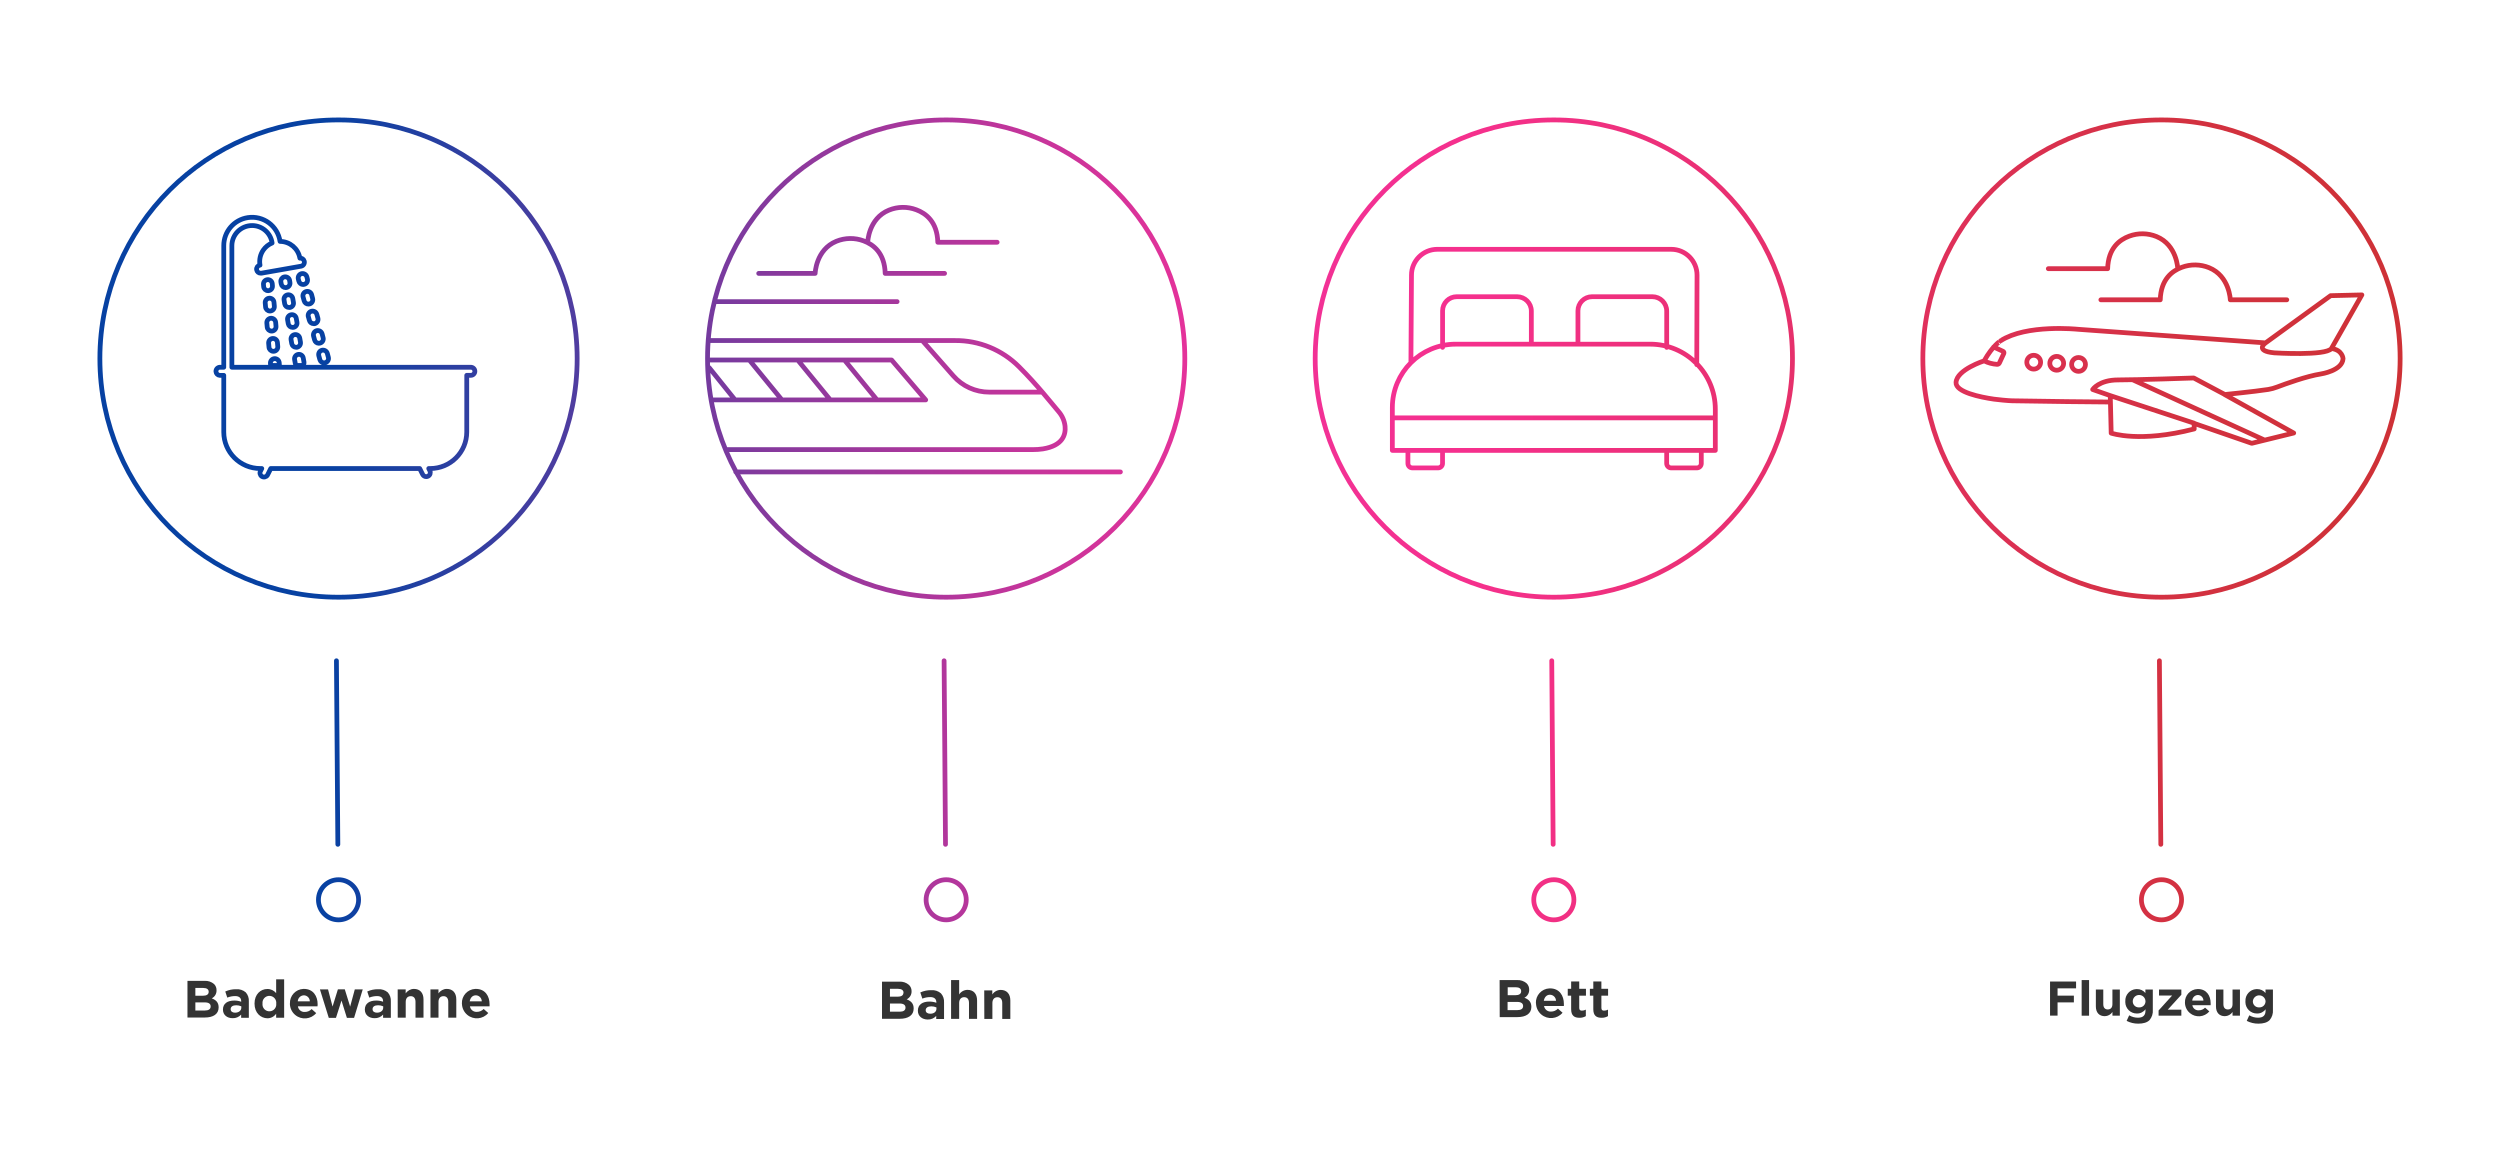 <?xml version="1.0" encoding="UTF-8"?>
<svg xmlns="http://www.w3.org/2000/svg" xmlns:xlink="http://www.w3.org/1999/xlink" id="Layer_1" data-name="Layer 1" viewBox="0 0 1045 484">
  <defs>
    <style>
      .cls-1 {
        fill: none;
        stroke: url(#Neues_Verlaufsfeld_1);
        stroke-linecap: round;
        stroke-linejoin: round;
        stroke-width: 2px;
      }

      .cls-2 {
        fill: #333;
      }
    </style>
    <linearGradient id="Neues_Verlaufsfeld_1" data-name="Neues Verlaufsfeld 1" x1="40.75" y1="217.315" x2="1004.25" y2="217.315" gradientUnits="userSpaceOnUse">
      <stop offset="0" stop-color="#0741a2"></stop>
      <stop offset=".1" stop-color="#0741a2"></stop>
      <stop offset=".2" stop-color="#4b3da0"></stop>
      <stop offset=".3" stop-color="#8b399d"></stop>
      <stop offset=".4" stop-color="#c3359b"></stop>
      <stop offset=".5" stop-color="#f13199"></stop>
      <stop offset=".6" stop-color="#f5308c"></stop>
      <stop offset=".7" stop-color="#ea3074"></stop>
      <stop offset=".8" stop-color="#df305a"></stop>
      <stop offset=".9" stop-color="#d33141"></stop>
      <stop offset="1" stop-color="#ce3136"></stop>
    </linearGradient>
  </defs>
  <path class="cls-2" d="M78.36,410h7.15c1.46-.09,2.897.399,4,1.36.681.698,1.043,1.646,1,2.62h0c.043,1.406-.739,2.708-2,3.33,1.78.68,2.88,1.71,2.88,3.78h0c0,2.82-2.29,4.23-5.76,4.23h-7.27v-15.32ZM87.23,414.55c0-1-.79-1.58-2.23-1.58h-3.34v3.25h3.12c1.5,0,2.45-.48,2.45-1.63v-.04ZM85.58,419h-3.92v3.39h4c1.49,0,2.39-.53,2.39-1.67v-.05c.03-1.01-.74-1.67-2.47-1.67Z"></path>
  <path class="cls-2" d="M93.19,422h0c0-2.58,2-3.77,4.75-3.77.982-.01,1.957.156,2.88.49v-.2c0-1.39-.86-2.16-2.53-2.16-1.128-.001-2.245.217-3.29.64l-.84-2.55c1.435-.659,3.001-.984,4.58-.95,1.456-.11,2.896.365,4,1.32.911,1.036,1.369,2.394,1.27,3.77v6.84h-3.21v-1.33c-.904,1.005-2.209,1.555-3.56,1.5-2.24,0-4.05-1.28-4.05-3.6ZM100.87,421.23v-.59c-.673-.299-1.403-.449-2.14-.44-1.43,0-2.31.57-2.31,1.62v.05c0,.9.75,1.43,1.83,1.43,1.56-.01,2.62-.87,2.62-2.08v.01Z"></path>
  <path class="cls-2" d="M106.39,419.5h0c0-3.94,2.57-6.1,5.37-6.1,1.433-.025,2.793.627,3.67,1.76v-5.8h3.34v16.06h-3.34v-1.7c-.818,1.222-2.2,1.945-3.67,1.92-2.76-.04-5.37-2.2-5.37-6.14ZM115.47,419.5h0c.187-1.585-.946-3.022-2.531-3.209-1.585-.187-3.022.946-3.209,2.531-.027.225-.027.453,0,.679h0c-.187,1.585.946,3.022,2.531,3.209,1.585.187,3.022-.946,3.209-2.531.027-.225.027-.453,0-.679Z"></path>
  <path class="cls-2" d="M121.19,419.55v-.05c-.144-3.244,2.37-5.991,5.614-6.134.072-.003.144-.005.216-.006,3.94,0,5.75,3.06,5.75,6.41,0,.26,0,.57-.05.88h-8.2c.196,1.417,1.453,2.442,2.88,2.35,1.08.014,2.117-.425,2.86-1.21l1.91,1.69c-2.213,2.635-6.142,2.977-8.777.765-1.379-1.158-2.189-2.855-2.223-4.655l.02-.04ZM129.51,418.55c-.011-1.374-1.116-2.488-2.49-2.51-1.376.04-2.488,1.135-2.55,2.51h5.04Z"></path>
  <path class="cls-2" d="M133.73,413.58h3.39l1.89,7.16,2.23-7.2h2.88l2.24,7.22,1.94-7.18h3.32l-3.62,11.89h-3l-2.26-7.24-2.31,7.24h-3l-3.7-11.89Z"></path>
  <path class="cls-2" d="M152.5,422h0c0-2.58,2-3.77,4.75-3.77.982-.01,1.957.156,2.88.49v-.2c0-1.39-.85-2.16-2.53-2.16-1.114.005-2.217.223-3.25.64l-.84-2.55c1.435-.658,3.001-.983,4.58-.95,1.456-.11,2.896.365,4,1.32.915,1.034,1.376,2.393,1.28,3.77v6.84h-3.24v-1.33c-.902,1.007-2.209,1.558-3.56,1.5-2.25,0-4.07-1.28-4.07-3.6ZM160.18,421.23v-.59c-.673-.3-1.403-.45-2.14-.44-1.43,0-2.31.57-2.31,1.62v.05c0,.9.75,1.43,1.83,1.43,1.56-.01,2.62-.87,2.62-2.08v.01Z"></path>
  <path class="cls-2" d="M166.23,413.58h3.34v1.68c.761-1.169,2.055-1.882,3.45-1.9,2.54,0,4,1.68,4,4.38v7.64h-3.34v-6.58c0-1.58-.75-2.4-2-2.4s-2.09.82-2.09,2.4v6.58h-3.34l-.02-11.8Z"></path>
  <path class="cls-2" d="M179.93,413.58h3.35v1.68c.761-1.169,2.055-1.882,3.45-1.9,2.53,0,4,1.68,4,4.38v7.64h-3.35v-6.58c0-1.58-.75-2.4-2-2.4s-2.09.82-2.09,2.4v6.58h-3.35l-.01-11.8Z"></path>
  <path class="cls-2" d="M193.07,419.55v-.05c-.149-3.238,2.355-5.985,5.594-6.134.079-.004.158-.006.236-.006,3.94,0,5.74,3.06,5.74,6.41v.88h-8.21c.215,1.401,1.466,2.404,2.88,2.31,1.081.016,2.119-.423,2.86-1.21l1.92,1.69c-2.213,2.635-6.142,2.977-8.777.765-1.379-1.158-2.189-2.855-2.223-4.655h-.02ZM201.38,418.55c-.005-1.372-1.108-2.488-2.48-2.51-1.39,0-2.29,1-2.56,2.51h5.04Z"></path>
  <path class="cls-2" d="M368.68,410.33h7.22c1.486-.097,2.95.399,4.07,1.38.709.697,1.097,1.656,1.07,2.65h0c.041,1.427-.762,2.744-2.05,3.36,1.8.69,2.92,1.73,2.92,3.82v.05c0,2.84-2.32,4.26-5.83,4.26h-7.4l-0-15.52ZM377.68,414.94c0-1-.8-1.61-2.25-1.61h-3.43v3.29h3.16c1.51,0,2.47-.49,2.47-1.64l.05-.04ZM376,419.47h-4v3.42h4.07c1.51,0,2.43-.53,2.43-1.69h0c.01-1.09-.77-1.73-2.5-1.73Z"></path>
  <path class="cls-2" d="M383.67,422.47h0c0-2.6,2-3.81,4.8-3.81.995-.009,1.983.157,2.92.49v-.2c0-1.4-.87-2.17-2.56-2.17-1.128-0-2.245.217-3.29.64l-.85-2.58c1.451-.664,3.035-.989,4.63-.95,1.457-.104,2.896.374,4,1.33.922,1.042,1.387,2.412,1.29,3.8v6.91h-3.27v-1.28c-.914,1.016-2.235,1.57-3.6,1.51-2.22-.04-4.07-1.33-4.07-3.69ZM391.43,421.69v-.6c-.682-.295-1.417-.445-2.16-.44-1.44,0-2.33.58-2.33,1.64h0c0,.91.75,1.44,1.84,1.44,1.58.05,2.65-.82,2.65-2.04h0Z"></path>
  <path class="cls-2" d="M397.55,409.67h3.38v6c.771-1.18,2.081-1.896,3.49-1.91,2.55,0,4,1.69,4,4.42v7.71h-3.38v-6.64c0-1.6-.75-2.43-2-2.43s-2.11.83-2.11,2.43v6.64h-3.38v-16.22Z"></path>
  <path class="cls-2" d="M411.41,414h3.37v1.69c.771-1.18,2.081-1.896,3.49-1.91,2.56,0,4.05,1.69,4.05,4.42v7.71h-3.38v-6.64c0-1.6-.75-2.43-2-2.43s-2.12.83-2.12,2.43v6.64h-3.37l-.04-11.91Z"></path>
  <path class="cls-2" d="M626.84,409.67h7.23c1.484-.096,2.946.396,4.07,1.37.704.699,1.088,1.658,1.06,2.65h0c.048,1.415-.734,2.727-2,3.36,1.8.69,2.91,1.74,2.91,3.83h0c0,2.85-2.31,4.27-5.83,4.27h-7.4l-.04-15.48ZM635.84,414.27c0-1-.8-1.6-2.24-1.6h-3.38v3.33h3.15c1.52,0,2.47-.49,2.47-1.65v-.08ZM634.17,418.8h-4v3.43h4.06c1.52,0,2.43-.53,2.43-1.69h0c.01-1.09-.77-1.74-2.53-1.74l.04 0Z"></path>
  <path class="cls-2" d="M642,419.34h0c-.149-3.272,2.382-6.045,5.654-6.194.079-.004.157-.006.236-.006,4,0,5.81,3.09,5.81,6.47v.89h-8.29c.215,1.417,1.479,2.434,2.91,2.34,1.093.014,2.142-.432,2.89-1.23l1.94,1.71c-2.238,2.657-6.206,2.997-8.863.759-1.387-1.168-2.202-2.877-2.237-4.689l-.05-.05ZM650.41,418.34c-.011-1.391-1.13-2.518-2.52-2.54-1.4,0-2.31,1-2.58,2.54h5.1Z"></path>
  <path class="cls-2" d="M656.74,421.85v-5.65h-1.42v-2.89h1.42v-3.05h3.38v3.05h2.81v2.89h-2.81v5.1c0,.77.34,1.15,1.09,1.15.584.006,1.159-.139,1.67-.42v2.71c-.806.481-1.732.72-2.67.69-2.07,0-3.47-.82-3.47-3.58Z"></path>
  <path class="cls-2" d="M666,421.85v-5.65h-1.43v-2.89h1.43v-3.05h3.38v3.05h2.8v2.89h-2.8v5.1c0,.77.33,1.15,1.09,1.15.583.005,1.158-.14,1.67-.42v2.71c-.808.476-1.733.715-2.67.69-2.09,0-3.47-.82-3.47-3.58Z"></path>
  <path class="cls-1" d="M112.2,121.5c1.015-.09,1.767-.984,1.68-2l-.08-.92c-.086-1.013-.977-1.766-1.99-1.68s-1.766.977-1.68,1.99l.08.93c.078.952.875,1.683,1.83,1.68h.16ZM114.27,146.84h.16c1.013-.084,1.765-.973,1.681-1.986-0-.005-.001-.009-.001-.014l-.15-1.68c-.088-1.013-.982-1.763-1.995-1.675-1.013.088-1.763.982-1.675,1.995l.15,1.69c.088.945.88,1.669,1.83,1.67ZM113.53,138.39h.17c1.011-.095,1.757-.988,1.67-2l-.15-1.69c-.115-1.001-.995-1.735-2-1.67-1.013.084-1.765.973-1.681,1.986 0.0.005.001.009.001.014l.15,1.68c.083.953.883,1.684,1.84,1.68ZM112.79,130h.21c1.007-.084,1.756-.968,1.672-1.975-.001-.008-.001-.017-.002-.025l-.15-1.68c-.095-1.011-.988-1.757-2-1.67-1.002.083-1.746.962-1.663,1.964.001.012.002.024.003.036l.15,1.69c.086.925.851,1.639,1.78,1.66ZM126.71,118.92c.163.001.325-.022.48-.07.977-.257,1.561-1.258,1.304-2.236-.001-.005-.003-.01-.004-.014l-.23-.89c-.277-.974-1.277-1.553-2.26-1.31-.981.268-1.561,1.277-1.3,2.26l.23.89c.216.806.946,1.367,1.78,1.37ZM126.69,124.11l.44,1.63c.213.808.944,1.37,1.78,1.37.158-.001.316-.021.47-.06.981-.268,1.561-1.277,1.3-2.26l-.43-1.64c-.276-.983-1.297-1.556-2.28-1.28s-1.556,1.297-1.28,2.28l-0-.04ZM133.26,148.67l.44,1.64c.213.802.94,1.361,1.77,1.36.162-.001.323-.021.48-.06.983-.259,1.569-1.265,1.311-2.248-0-.001-0-.001-.001-.002l-.44-1.64c-.277-.974-1.277-1.553-2.26-1.31-.981.268-1.561,1.277-1.3,2.26ZM131.07,140.48l.44,1.64c.212.804.938,1.366,1.77,1.37.166.001.331-.023.49-.07.972-.256,1.553-1.251,1.297-2.223-.002-.009-.005-.018-.007-.027l-.43-1.64c-.277-.974-1.277-1.553-2.26-1.31-.981.268-1.561,1.277-1.3,2.26ZM128.88,132.3l.44,1.63c.213.802.94,1.361,1.77,1.36.16.016.32.016.48,0,.981-.268,1.565-1.275,1.31-2.26l-.45-1.64c-.276-.98-1.295-1.551-2.275-1.275-.98.276-1.551,1.295-1.275,2.275v-.09ZM119.7,120.19c.996-.172,1.664-1.118,1.493-2.114-.001-.005-.002-.011-.003-.016l-.15-.91c-.231-.995-1.225-1.615-2.22-1.384-.917.213-1.528,1.08-1.42,2.014l.16.91c.155.884.923,1.529,1.82,1.53l.32-.03ZM123.78,145.16c.106.015.214.015.32,0,.999-.178,1.666-1.131,1.49-2.13l-.29-1.66c-.177-1.002-1.133-1.672-2.135-1.495-1.002.177-1.672,1.133-1.495,2.135h0l.29,1.66c.172.868.935,1.493,1.82,1.49ZM122.31,136.85c.106.015.214.015.32,0,.998-.173,1.669-1.121,1.5-2.12l-.3-1.67c-.159-.987-1.087-1.658-2.074-1.5-.019.003-.037.006-.056.01-.999.178-1.666,1.131-1.49,2.13l.29,1.66c.168.866.927,1.492,1.81,1.49ZM120.85,128.53h.32c.996-.172,1.664-1.118,1.493-2.114-.001-.005-.002-.011-.003-.016l-.29-1.66c-.177-1.002-1.133-1.672-2.135-1.495-1.002.177-1.672,1.133-1.495,2.135h0l.26,1.62c.153.897.94,1.548,1.85,1.53ZM196.83,153.51h-99.91v-50.8c.011-4.667,3.803-8.441,8.47-8.43,4.211.01,7.772,3.119,8.35,7.29-1.476.605-2.747,1.622-3.66,2.93-1.294,1.838-1.798,4.118-1.4,6.33h0c-.922.142-1.555,1.005-1.413,1.927.129.837.857,1.449,1.703,1.433.096.014.194.014.29,0l16.68-2.94c.911-.227,1.465-1.15,1.237-2.061-.205-.822-.985-1.368-1.827-1.279h0c-.706-4.031-4.197-6.979-8.29-7-.966-6.462-6.987-10.917-13.448-9.952-5.813.869-10.107,5.874-10.082,11.752v50.8h-1.69c-.936.072-1.637.889-1.565,1.825.064.836.729,1.5,1.565,1.565h1.69v23.7c.011,8.412,6.828,15.229,15.24,15.24h.65l-.47.94c-.511.781-.291,1.829.49,2.339.781.511,1.829.291,2.339-.49.07-.106.127-.22.171-.339l1.23-2.45h62.25l1.23,2.45c.281.578.868.943,1.51.94.264-.002.523-.064.76-.18.833-.42,1.173-1.433.76-2.27l-.47-.94h.64c8.415-.006,15.234-6.825,15.24-15.24v-23.71h1.7c.933,0,1.69-.757,1.69-1.69s-.757-1.69-1.69-1.69h.03ZM116.8,152.75l-.09-1.16c-.1-1.009-.99-1.751-2-1.67-1.012.09-1.76.983-1.67,1.995 0.0.002 0.0.003 0.0.005l.07.84,3.69-.01ZM123.9,152.75h2.77c.335-.4.477-.926.39-1.44l-.3-1.66c-.161-.992-1.095-1.666-2.088-1.506-.011.002-.022.004-.032.006-1.004.178-1.676,1.135-1.5,2.14l.3,1.66c.075.305.234.582.46.8ZM141.5,50.13c55.09,0,99.75,44.66,99.75,99.75s-44.66,99.75-99.75,99.75-99.75-44.66-99.75-99.75,44.66-99.75,99.75-99.75ZM140.63,276.2l.59,76.73M141.5,367.72c4.634,0,8.39,3.756,8.39,8.39s-3.756,8.39-8.39,8.39-8.39-3.756-8.39-8.39,3.756-8.39,8.39-8.39ZM395.5,50.13c55.09,0,99.75,44.66,99.75,99.75s-44.66,99.75-99.75,99.75-99.75-44.66-99.75-99.75,44.66-99.75,99.75-99.75ZM307.54,197.27h160.79M317.14,114.28h23.59s.28-9.92,8.89-13.44c3.644-1.473,7.708-1.527,11.39-.15,4,1.49,8.77,5,9,13.59h24.82M362.7,101.26s.28-9.92,8.89-13.43c3.648-1.488,7.724-1.542,11.41-.15,4,1.48,8.77,5,9,13.58h24.8M955.87,125.32h-23.6s-.28-9.92-8.89-13.43c-3.644-1.473-7.708-1.527-11.39-.15-4,1.48-8.77,5-9,13.58h-24.82M910.3,112.31s-.28-9.92-8.89-13.44c-3.65-1.478-7.722-1.532-11.41-.15-4,1.48-8.77,5-9,13.59h-24.8M298.98,126.08h76.01M297.09,142.35h102.05c10.067-.104,19.749,3.863,26.85,11,7.44,7.41,13.75,15.46,16.53,18.72,1.482,1.707,2.413,3.824,2.67,6.07.35,3.55-.92,8.15-9.27,9.5-1.354.202-2.721.299-4.09.29h-128.21M296.44,150.49h76.26l14.24,16.67h-89.19M333.44,150.48l13.63,16.68M313.21,150.48l13.63,16.68M296.44,153.69l10.83,13.47M352.97,150.48l13.63,16.68M385.51,142.35l13,14.78c3.789,4.317,9.256,6.788,15,6.78h22M394.63,276.2l.59,76.73M395.5,367.72c4.634,0,8.39,3.756,8.39,8.39s-3.756,8.39-8.39,8.39-8.39-3.756-8.39-8.39,3.756-8.39,8.39-8.39ZM649.5,50.13c55.09,0,99.75,44.66,99.75,99.75s-44.66,99.75-99.75,99.75-99.75-44.66-99.75-99.75,44.66-99.75,99.75-99.75ZM608.48,143.86h81.31c15.028-0,27.21,12.182,27.21,27.21v17.19h-135v-17.92c0-14.624,11.855-26.48,26.48-26.48ZM589.76,151.38l.24-36.38c0-5.959,4.831-10.79,10.79-10.79h97.81c5.947.017,10.76,4.843,10.76,10.79l-.12,37.42M603,145.19v-15.27c.005-3.26,2.65-5.9,5.91-5.9h25.19c3.314,0,6,2.686,6,6v13.82M659.58,143.83v-13.91c.005-3.26,2.65-5.9,5.91-5.9h25.19c3.314,0,6,2.686,6,6v15.18M582,174.67h135M588.51,188.26v5.45c-.006,1.027.823,1.864,1.85,1.87.007 0.0.013 0.0.02,0h10.73c1.033,0,1.87-.837,1.87-1.87v-5.45M696.67,188.26v5.45c0,1.033.837,1.87,1.87,1.87h10.73c1.027.006,1.864-.823,1.87-1.85 0-.007 0-.013,0-.02v-5.45M648.63,276.2l.59,76.73M649.5,367.72c4.634,0,8.39,3.756,8.39,8.39s-3.756,8.39-8.39,8.39-8.39-3.756-8.39-8.39,3.756-8.39,8.39-8.39ZM903.5,50.13c55.09,0,99.75,44.66,99.75,99.75s-44.66,99.75-99.75,99.75-99.75-44.66-99.75-99.75,44.66-99.75,99.75-99.75ZM829.36,150.84s-11.36,3.62-11.74,9c-.28,4.09,10.28,6.19,15.81,7,1.67.23,5.92.66,7.6.69,8.63.18,39.29.56,41.13.52l.31,13s12,4.17,34.71-1.75l-.06-2.33,24.12,8.33,17.53-4.3-28.87-16.08s12.33-1.22,18.23-2.13c1.254-.208,2.484-.543,3.67-1,3.48-1.32,12.28-4.53,18.32-5.48,0,0,9-1.33,9.27-6.4,0,0-.19-3.64-4.86-4.24l12.73-22.4-13.07.32-27.19,19.74-78.56-5.7s-21.43-2.22-32.2,4.83c.01,0-3.24,1.91-6.88,8.38ZM829.36,150.84c1.696.85,3.547,1.347,5.44,1.46.397.017.766-.203.94-.56l1.86-4c.155-.33.014-.723-.316-.878-.001-.001-.003-.001-.004-.002l-3.94-1.82M850.09,148.51c1.596,0,2.89,1.294,2.89,2.89s-1.294,2.89-2.89,2.89-2.89-1.294-2.89-2.89,1.294-2.89,2.89-2.89ZM859.71,148.97c1.596,0,2.89,1.294,2.89,2.89s-1.294,2.89-2.89,2.89-2.89-1.294-2.89-2.89,1.294-2.89,2.89-2.89ZM868.83,149.44c1.596,0,2.89,1.294,2.89,2.89s-1.294,2.89-2.89,2.89-2.89-1.294-2.89-2.89,1.294-2.89,2.89-2.89ZM882.16,168l-.07-2.63-7.35-2.56s2.63-4,10.64-4,31.62-.81,31.62-.81l12.93,6.88M882.09,165.37l35.03,11.51M891.42,158.73l55.15,25.21M947,143.33s-4.78,3.36,3.65,4.16c0,0,21.52,1.35,23.87-1.79M902.63,276.2l.59,76.73M903.5,367.72c4.634,0,8.39,3.756,8.39,8.39s-3.756,8.39-8.39,8.39-8.39-3.756-8.39-8.39,3.756-8.39,8.39-8.39Z"></path>
  <path class="cls-2" d="M856.92,410.28h10.88v2.85h-7.74v3.05h6.82v2.82h-6.82v5.53h-3.14v-14.25Z"></path>
  <path class="cls-2" d="M870.13,409.67h3.1v14.89h-3.1v-14.89Z"></path>
  <path class="cls-2" d="M876.07,420.71v-7.09h3.1v6.11c0,1.47.7,2.22,1.88,2.22s1.94-.75,1.94-2.22v-6.11h3.1v10.94h-3.09v-1.56c-.704,1.086-1.906,1.747-3.2,1.76-2.36.01-3.73-1.54-3.73-4.05Z"></path>
  <path class="cls-2" d="M888.93,426.73l1.07-2.33c1.116.663,2.392,1.008,3.69,1,2.12,0,3.12-1,3.12-3v-.53c-.825,1.144-2.16,1.81-3.57,1.78-2.656.033-4.836-2.094-4.869-4.75-.001-.12.002-.24.009-.36h0c-.155-2.658,1.874-4.937,4.532-5.092.109-.006.219-.009.328-.008,1.365-.031,2.668.57,3.53,1.63v-1.43h3.1v8.47c.13,1.563-.366,3.113-1.38,4.31-1,1-2.6,1.47-4.72,1.47-1.683.008-3.343-.39-4.84-1.16ZM896.81,418.56h0c0-1.469-1.191-2.66-2.66-2.66-1.469,0-2.66,1.191-2.66,2.66h0c-.019,1.381,1.085,2.515,2.465,2.534.062.001.123-.001.185-.004,1.389.083,2.583-.976,2.666-2.366.003-.055.005-.11.004-.164Z"></path>
  <path class="cls-2" d="M902.29,422.38l5.65-6.24h-5.47v-2.52h9.33v2.19l-5.68,6.24h5.68v2.51h-9.51l-0-2.18Z"></path>
  <path class="cls-2" d="M913.31,419.16v-.05c-.133-3.007,2.198-5.552,5.205-5.685.068-.003.137-.005.205-.005,3.66,0,5.33,2.84,5.33,5.94v.82h-7.65c.2,1.298,1.359,2.228,2.67,2.14,1.001.012,1.961-.394,2.65-1.12l1.78,1.57c-2.063,2.436-5.71,2.739-8.146.677-1.264-1.07-2.008-2.631-2.044-4.287l-0-0ZM921.03,418.24c-.011-1.275-1.036-2.308-2.31-2.33-1.277.036-2.308,1.054-2.36,2.33h4.67Z"></path>
  <path class="cls-2" d="M926.28,420.71v-7.09h3.1v6.11c0,1.47.69,2.22,1.88,2.22s1.94-.75,1.94-2.22v-6.11h3.1v10.94h-3.1v-1.56c-.71,1.085-1.914,1.745-3.21,1.76-2.34.01-3.71-1.54-3.71-4.05Z"></path>
  <path class="cls-2" d="M939.14,426.73l1.06-2.33c1.12.662,2.399,1.008,3.7,1,2.12,0,3.12-1,3.12-3v-.53c-.825,1.144-2.16,1.81-3.57,1.78-2.656.033-4.836-2.094-4.869-4.75-.001-.12.002-.24.009-.36h0c-.155-2.658,1.874-4.937,4.532-5.092.109-.006.219-.009.328-.008,1.365-.03,2.667.572,3.53,1.63v-1.43h3.1v8.47c.132,1.565-.369,3.117-1.39,4.31-1,1-2.59,1.47-4.71,1.47-1.683.009-3.344-.389-4.84-1.16ZM947.02,418.56h0c-.09-1.472-1.356-2.592-2.828-2.502-1.346.082-2.419,1.156-2.502,2.502h0c-.019,1.381,1.084,2.515,2.465,2.535.065.001.13-.001.195-.005,1.396.066,2.581-1.011,2.647-2.407.002-.041.003-.082.003-.123h.02Z"></path>
</svg>
